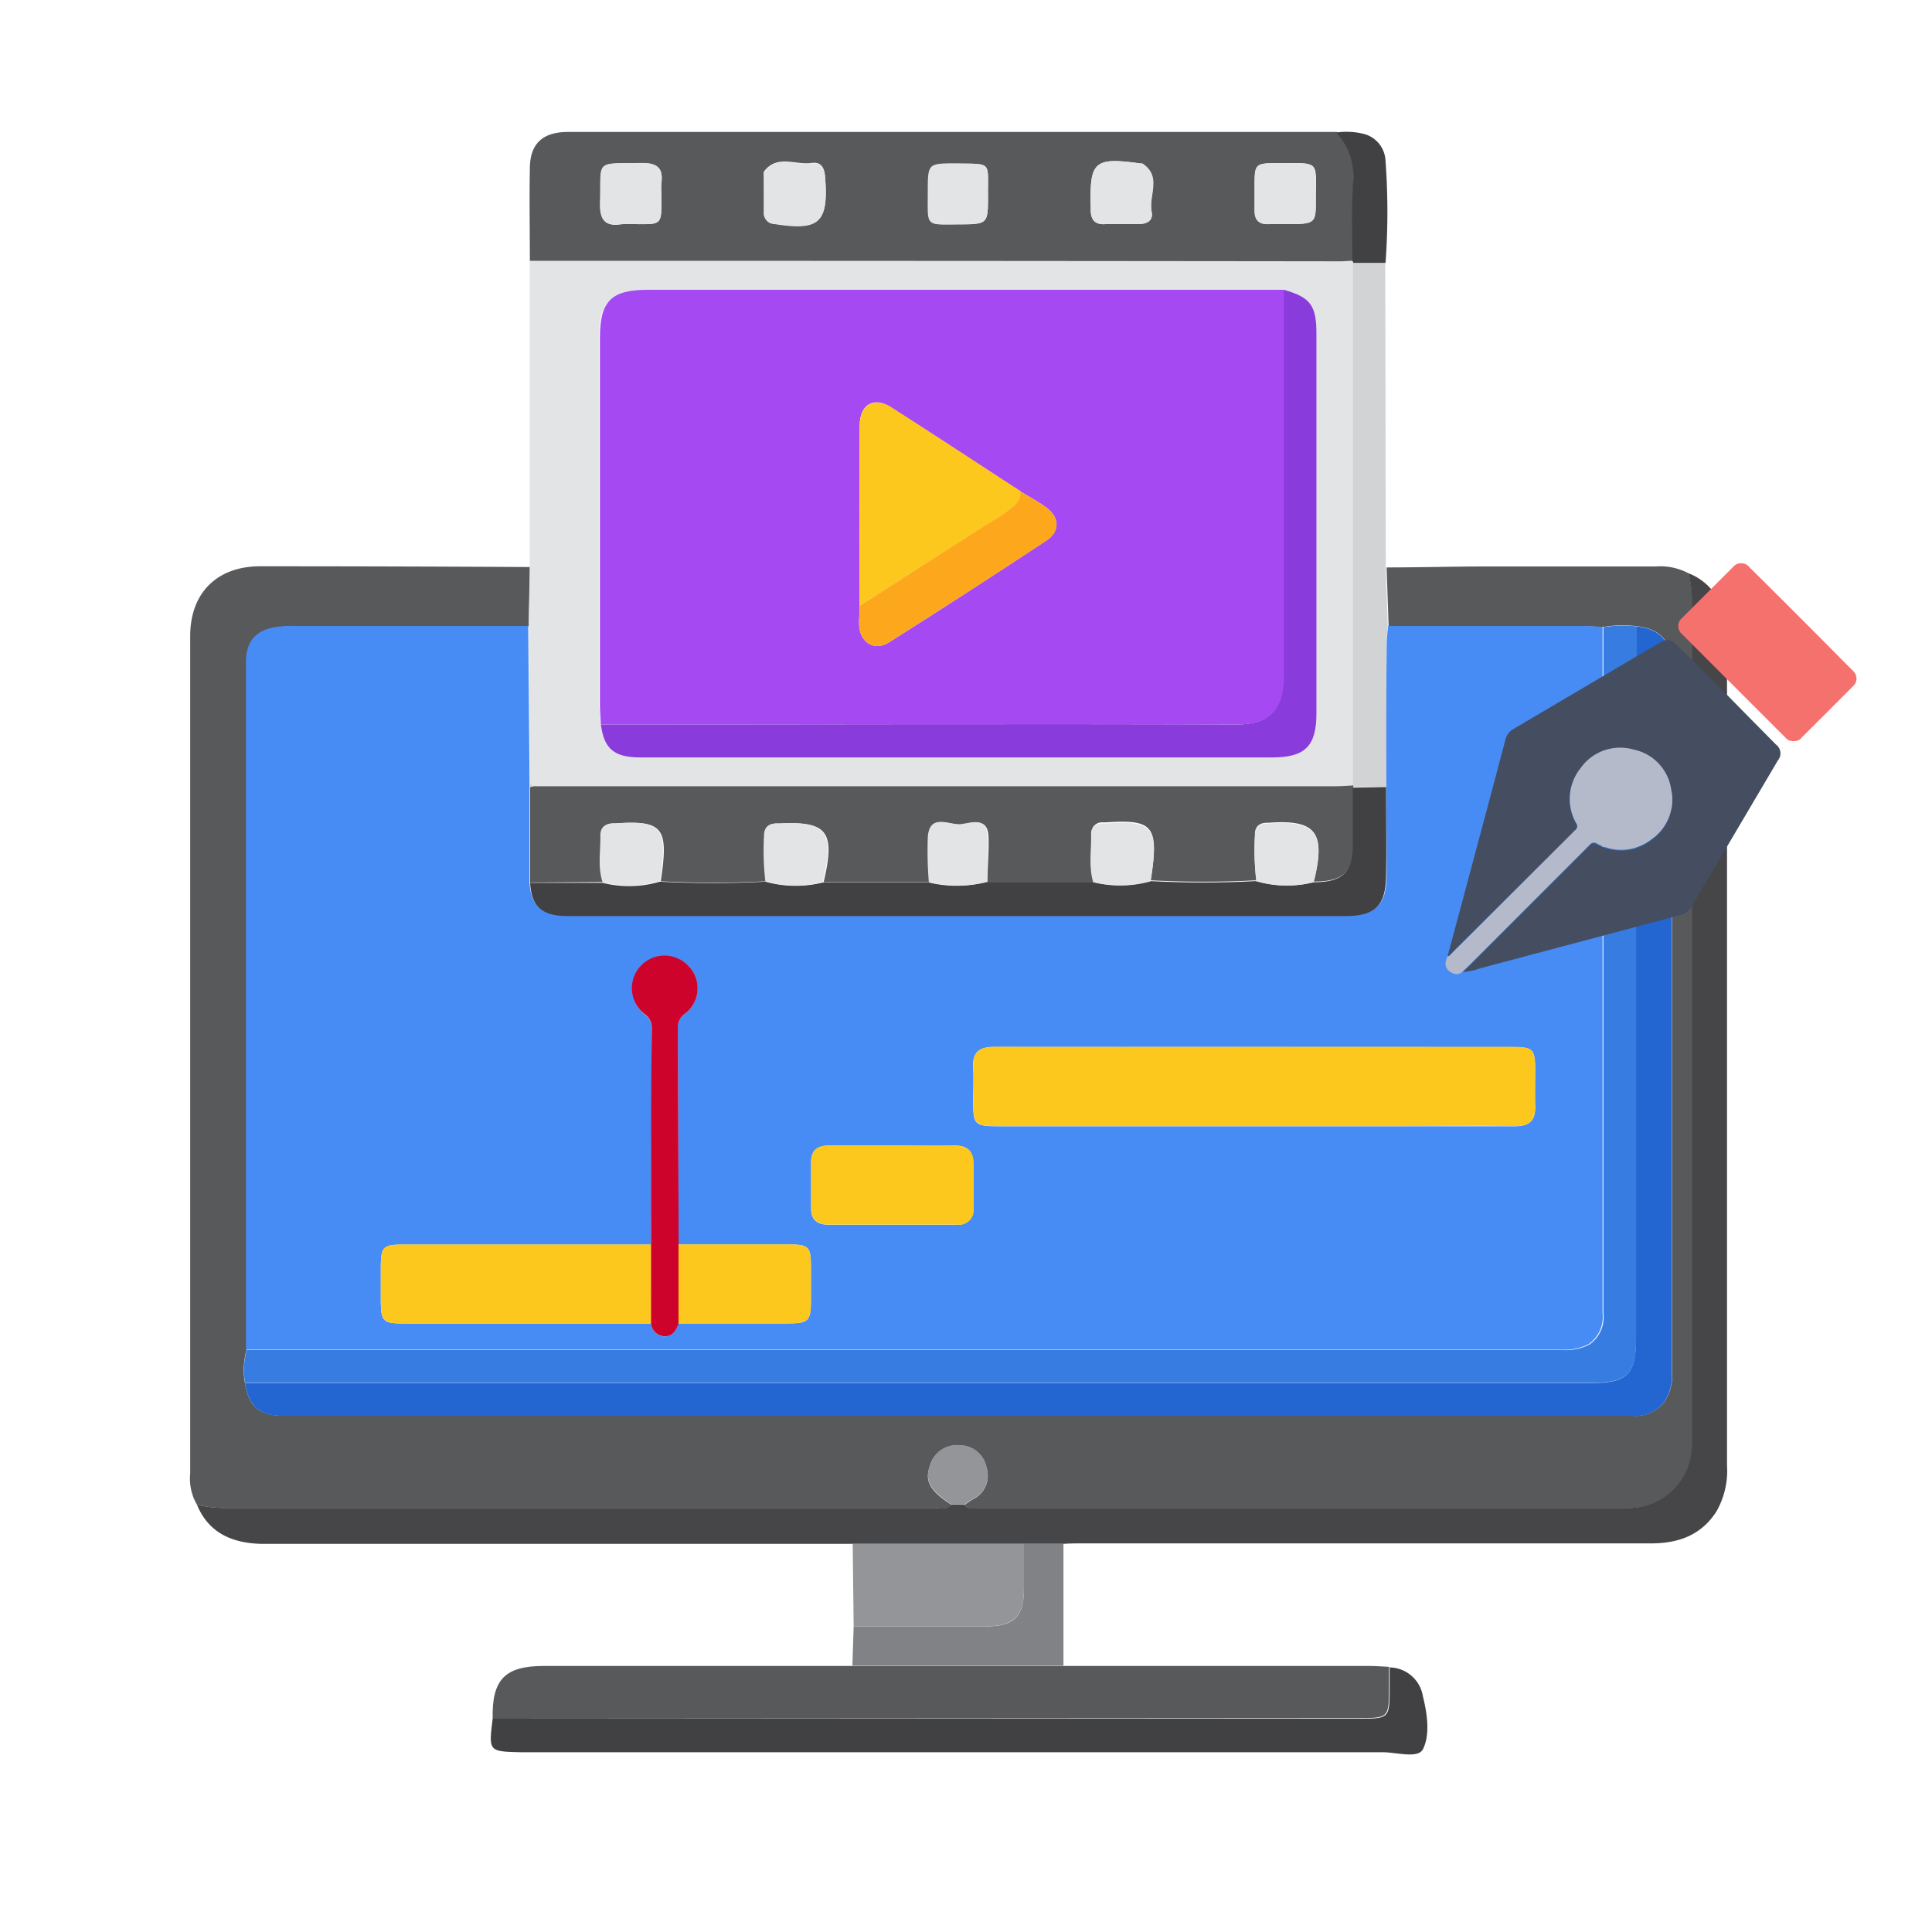 <svg id="Layer_1" data-name="Layer 1" xmlns="http://www.w3.org/2000/svg" viewBox="0 0 200 200"><defs><style>.cls-1{fill:#57595b;}.cls-2{fill:#e3e4e5;}.cls-3{fill:#464648;}.cls-4{fill:#414042;}.cls-5{fill:#d1d3d4;}.cls-6{fill:#939598;}.cls-7{fill:#808285;}.cls-8{fill:#478bf5;}.cls-9{fill:#2366d1;}.cls-10{fill:#377de1;}.cls-11{fill:#a54af3;}.cls-12{fill:#893bdc;}.cls-13{fill:#fdc81e;}.cls-14{fill:#ce032c;}.cls-15{fill:#fda81c;}.cls-16{fill:#454d60;}.cls-17{fill:#f5716e;}.cls-18{fill:#b4bac9;}</style></defs><path class="cls-1" d="M20.39,155.77a5.4,5.4,0,0,1-.7-3.26q0-43.35,0-86.68c0-4.46,2.79-7.21,7.24-7.21q14,0,27.92.08c0,2-.07,4.09-.11,6.14q-12.08,0-24.16,0a12.81,12.81,0,0,0-1.86.09c-2.17.33-3.2,1.48-3.2,3.67q0,35.57,0,71.14a7.81,7.81,0,0,0-.17,3.4c.42,2.5,1.47,3.41,4,3.41H80.28q44.3,0,88.58,0a3.83,3.83,0,0,0,3.33-1.29,4.91,4.91,0,0,0,.9-3.36q0-34.57,0-69.16c0-1.31,0-2.62,0-3.92-.1-2.51-1.26-3.73-3.7-4a12,12,0,0,0-3.44.09c-.67,0-1.35-.09-2-.09l-20.2,0-.21-6.08c3.28,0,6.57-.09,9.86-.1,6,0,12,0,18,0a6.22,6.22,0,0,1,3.44.73,17.08,17.08,0,0,1,.32,2.34q0,43.94,0,87.88a6.53,6.53,0,0,1-6.61,6.53H101.61c-.6,0-1.27.24-1.76-.34.28-.19.54-.39.83-.56a2.7,2.7,0,0,0,1.44-3.29,2.81,2.81,0,0,0-2.78-2.3,2.88,2.88,0,0,0-3.08,2.14c-.56,1.54,0,2.57,2.23,4-.55.61-1.28.34-1.93.34l-73.15,0A12.71,12.71,0,0,1,20.39,155.77Z"/><path class="cls-2" d="M54.74,64.84c0-2.05.07-4.1.11-6.14V27l.85,0q41.58,0,83.15,0c.4,0,.8,0,1.19-.05a.79.79,0,0,1,.06.22l0,54.16c-.62,0-1.24.08-1.86.08H57.08c-.62,0-1.24,0-1.87,0l-.33-.27Q54.8,73,54.74,64.84ZM62.2,75c.34,2.53,1.37,3.39,4.14,3.39h65.35c3.42,0,4.59-1.17,4.59-4.59V34.67c0-3-.61-3.8-3.37-4.59-.62,0-1.24,0-1.87,0H67c-3.8,0-5,1.15-5,5q0,19.06,0,38.13C62.1,73.77,62.16,74.39,62.2,75Z"/><path class="cls-3" d="M20.39,155.77a12.71,12.71,0,0,0,3,.33l73.15,0c.65,0,1.38.27,1.93-.34h1.36c.49.58,1.16.34,1.76.34h66.93a6.53,6.53,0,0,0,6.61-6.53q0-43.93,0-87.88a17.08,17.08,0,0,0-.32-2.34A6,6,0,0,1,178.55,64a11.91,11.91,0,0,1,.23,2.53q0,42.58,0,85.17a8.51,8.51,0,0,1-1.08,4.74c-1.59,2.51-4,3.34-6.83,3.33H112.12c-.68,0-1.36,0-2,.05H88.27l-41.15,0c-6.69,0-13.38,0-20.07,0C24.1,159.74,21.62,158.75,20.39,155.77Z"/><path class="cls-1" d="M140,27c-.39,0-.79.05-1.19.05Q97.29,27,55.7,27l-.85,0c0-3.18-.06-6.35,0-9.53,0-2.57,1.29-3.8,3.93-3.81,6.69,0,13.38,0,20.07,0h58.87c.22,0,.45,0,.67,0A6.6,6.6,0,0,1,140.09,19C140,21.68,140.05,24.33,140,27ZM65.27,23.2c3.38,0,3.22.31,3.2-3.24a7,7,0,0,1,0-1c.21-1.59-.52-2.1-2-2.07-5,.08-4.2-.44-4.34,4.22,0,1.63.5,2.36,2.16,2.11A8.68,8.68,0,0,1,65.27,23.2Zm67.67,0c3.28,0,3.29,0,3.28-2.66,0-4,.48-3.65-4-3.65-2.25,0-2.33.09-2.33,2.26,0,.85,0,1.7,0,2.56,0,1.09.46,1.56,1.54,1.49C131.91,23.17,132.42,23.2,132.94,23.2ZM79.08,19.92v2a1.11,1.11,0,0,0,1.1,1.23c4.64.73,5.59-.13,5.24-4.79-.06-.94-.38-1.64-1.39-1.49-1.63.25-3.51-.89-4.89.81-.12.14-.06.44-.06.66C79.07,18.9,79.08,19.41,79.08,19.92ZM116,23.2c.57,0,1.14,0,1.7,0,.93,0,1.72-.26,1.51-1.29-.33-1.65,1-3.62-.91-4.95-.08-.06-.22,0-.33-.05-4.68-.65-5.19-.19-5.06,4.46,0,.11,0,.23,0,.34,0,1.06.46,1.58,1.55,1.49C115,23.17,115.5,23.2,116,23.2Zm-13.73-3.05c0-3.43.41-3.2-3.16-3.2H99c-2.89,0-2.9,0-2.89,3,0,3.64-.35,3.28,3.24,3.29C102.28,23.2,102.28,23.2,102.28,20.15Z"/><path class="cls-1" d="M51,177.92c-.09-4.06,1.27-5.46,5.3-5.46l32,0H110.1l31.69,0c.67,0,1.35.06,2,.09v2c0,3.31,0,3.31-3.29,3.31Z"/><path class="cls-4" d="M51,177.92l89.57,0c3.28,0,3.28,0,3.29-3.31v-2a3.55,3.55,0,0,1,3.44,3c.46,1.83.75,4,0,5.47-.51,1-2.73.31-4.18.31q-44.62,0-89.24,0C50.58,181.31,50.58,181.31,51,177.92Z"/><path class="cls-5" d="M140.07,81.35l0-54.16,3.33,0,.06,31.51q.1,3,.2,6.08c-.05.62-.14,1.23-.14,1.85,0,4.93,0,9.86-.05,14.79l-3.45.07Z"/><path class="cls-6" d="M88.27,159.83H106c0,1.53,0,3.06,0,4.59,0,2.9-1,3.93-4,3.94H88.37Q88.33,164.11,88.27,159.83Z"/><path class="cls-7" d="M88.37,168.37H102c3,0,4-1,4-3.94,0-1.53,0-3.06,0-4.59h4.09q0,6.3,0,12.59H88.24Z"/><path class="cls-4" d="M143.43,27.21l-3.33,0A.79.79,0,0,0,140,27c0-2.64-.09-5.29.05-7.93a6.6,6.6,0,0,0-1.73-5.35,7.37,7.37,0,0,1,3,.18,3,3,0,0,1,2.1,2.64A72.11,72.11,0,0,1,143.43,27.21Z"/><path class="cls-8" d="M143.5,81.44c0-4.93,0-9.86.05-14.79,0-.62.09-1.23.14-1.85l20.21,0c.68,0,1.36.06,2,.09,0,3.91,0,7.83,0,11.75q0,29.63,0,59.26a3.44,3.44,0,0,1-1.44,3.24,5.41,5.41,0,0,1-3,.56q-68,0-136,0,0-35.57,0-71.14c0-2.19,1-3.34,3.2-3.67a12.81,12.81,0,0,1,1.86-.09q12.08,0,24.16,0,.07,8.13.14,16.28l0,.36q0,5,0,9.88c.11,2.39,1.23,3.43,3.86,3.44q14.4,0,28.78,0H139.3c3.13,0,4.23-1.09,4.24-4.16S143.52,84.51,143.5,81.44ZM70.24,137H81.47c2.24,0,2.47-.22,2.48-2.4,0-1.13,0-2.27,0-3.4,0-2.15-.22-2.37-2.31-2.37H70.24q0-11.22-.08-22.45a1.71,1.71,0,0,1,.71-1.41,3.29,3.29,0,0,0,.28-5.07A3.38,3.38,0,1,0,66.72,105a1.7,1.7,0,0,1,.74,1.39c0,7.48-.06,15-.08,22.45H41.82c-2.2,0-2.39.2-2.4,2.46v3.07c0,2.49.15,2.64,2.58,2.64H67.39a1.45,1.45,0,0,0,1.32,1.33C69.59,138.38,70,137.74,70.24,137Zm59.58-28.62c-9,0-17.93,0-26.89,0-1.63,0-2.29.6-2.19,2.2.07,1.13,0,2.27,0,3.41,0,2.44.16,2.6,2.63,2.6h41.87c3.86,0,7.72,0,11.58,0,1.55,0,2.17-.63,2.1-2.14-.05-1.25,0-2.5,0-3.74,0-2.1-.24-2.32-2.37-2.32ZM92.5,118.59c-2.21,0-4.43,0-6.64,0-1.17,0-1.87.43-1.89,1.64,0,1.65,0,3.3,0,4.94,0,1.1.66,1.62,1.77,1.61H99a1.52,1.52,0,0,0,1.72-1.66c0-1.58,0-3.17,0-4.76,0-1.28-.67-1.81-2-1.77C96.7,118.63,94.6,118.59,92.5,118.59Z"/><path class="cls-9" d="M169.37,64.84c2.44.26,3.6,1.48,3.7,4,.06,1.3,0,2.61,0,3.92q0,34.57,0,69.16a4.91,4.91,0,0,1-.9,3.36,3.83,3.83,0,0,1-3.33,1.29q-44.29,0-88.58,0H29.35c-2.51,0-3.56-.91-4-3.41h139.5c3.59,0,4.5-.92,4.5-4.54Z"/><path class="cls-10" d="M169.37,64.84V138.6c0,3.62-.91,4.54-4.5,4.54H25.37a7.81,7.81,0,0,1,.17-3.4q68,0,136,0a5.41,5.41,0,0,0,3-.56,3.44,3.44,0,0,0,1.44-3.24q0-29.64,0-59.26c0-3.92,0-7.84,0-11.75A12,12,0,0,1,169.37,64.84Z"/><path class="cls-6" d="M99.85,155.74H98.49c-2.19-1.44-2.79-2.47-2.23-4a2.88,2.88,0,0,1,3.08-2.14,2.81,2.81,0,0,1,2.78,2.3,2.7,2.7,0,0,1-1.44,3.29C100.39,155.35,100.13,155.55,99.85,155.74Z"/><path class="cls-11" d="M62.2,75c0-.63-.1-1.25-.1-1.87q0-19.07,0-38.13c0-3.84,1.15-5,5-5h64c.63,0,1.25,0,1.87,0,0,13.33,0,26.67,0,40,0,3.28-1.39,5-4.84,5C106.11,74.94,84.16,75,62.2,75ZM89,62.7c0,.68-.09,1.36-.06,2C89,66.5,90.52,67.45,92,66.51q8.22-5.19,16.34-10.57c1.4-.92,1.35-2.37,0-3.38-.85-.64-1.81-1.13-2.72-1.69-4.46-2.9-8.9-5.83-13.38-8.69C90.48,41,89,41.88,89,44,88.94,50.24,89,56.47,89,62.7Z"/><path class="cls-1" d="M54.88,91.36q0-4.94,0-9.88l.35-.09c.63,0,1.25,0,1.87,0h81.13c.62,0,1.24-.05,1.86-.08l0,.16c0,1.93,0,3.86,0,5.79,0,3-1,4-4.1,4,1.3-5.06.25-6.45-4.64-6.09h-.17c-.81,0-1.29.4-1.27,1.24a26.58,26.58,0,0,0,.14,4.72,104.67,104.67,0,0,1-10.92,0c.85-5.62.31-6.33-4.65-6h-.34A1.09,1.09,0,0,0,113,86.44c0,1.63-.26,3.28.22,4.89l-11,0c0-1.58.17-3.16.11-4.73-.09-2.13-1.84-1.33-2.83-1.25-1.16.09-3.11-1.14-3.34,1.25a39.4,39.4,0,0,0,.1,4.73l-11,0c1.23-5.22.41-6.33-4.5-6.09h-.34c-.82,0-1.27.43-1.24,1.26a27.68,27.68,0,0,0,.14,4.73,104.67,104.67,0,0,1-10.92,0c.84-5.58.26-6.32-4.69-6h-.16c-.82,0-1.33.4-1.31,1.21,0,1.63-.3,3.27.23,4.87Z"/><path class="cls-12" d="M62.2,75c22,0,43.91-.08,65.87,0,3.45,0,4.85-1.68,4.84-5,0-13.33,0-26.67,0-40,2.76.79,3.37,1.61,3.37,4.59V73.82c0,3.42-1.17,4.59-4.59,4.59H66.34C63.57,78.41,62.54,77.55,62.2,75Z"/><path class="cls-5" d="M55.21,81.39l-.35.09c0-.12,0-.24,0-.36Z"/><path class="cls-2" d="M65.27,23.2a8.68,8.68,0,0,0-1,0c-1.66.25-2.2-.48-2.16-2.11.14-4.66-.67-4.14,4.34-4.22,1.53,0,2.26.48,2,2.07a7,7,0,0,0,0,1C68.49,23.51,68.65,23.2,65.27,23.2Z"/><path class="cls-2" d="M132.94,23.2c-.52,0-1,0-1.54,0-1.08.07-1.58-.4-1.54-1.49,0-.86,0-1.71,0-2.56,0-2.17.08-2.26,2.33-2.26,4.5,0,4-.33,4,3.65C136.23,23.2,136.22,23.2,132.94,23.2Z"/><path class="cls-2" d="M79.08,19.92c0-.51,0-1,0-1.53,0-.22-.06-.52.06-.66,1.38-1.7,3.26-.56,4.89-.81,1-.15,1.33.55,1.39,1.49.35,4.66-.6,5.52-5.24,4.79A1.11,1.11,0,0,1,79.08,22Z"/><path class="cls-2" d="M116,23.2c-.51,0-1,0-1.53,0-1.09.09-1.58-.43-1.55-1.49,0-.11,0-.23,0-.34-.13-4.65.38-5.11,5.06-4.46.11,0,.25,0,.33.05,2,1.33.58,3.3.91,4.95.21,1-.58,1.33-1.51,1.29C117.15,23.18,116.58,23.2,116,23.2Z"/><path class="cls-2" d="M102.28,20.15c0,3.05,0,3.05-3,3.05-3.59,0-3.23.35-3.24-3.29,0-3,0-3,2.89-3h.17C102.69,17,102.26,16.72,102.28,20.15Z"/><path class="cls-4" d="M102.15,91.3l11,0a11.69,11.69,0,0,0,5.93-.09,104.67,104.67,0,0,0,10.92,0,11.3,11.3,0,0,0,5.94.12c3.06,0,4.1-1,4.1-4,0-1.93,0-3.86,0-5.79l3.45-.07c0,3.07.05,6.13,0,9.2s-1.11,4.16-4.24,4.16H87.52q-14.38,0-28.78,0c-2.63,0-3.75-1-3.86-3.44l7.5,0a11.26,11.26,0,0,0,5.93-.12,104.67,104.67,0,0,0,10.92,0,11.72,11.72,0,0,0,5.94.09l11,0A12.51,12.51,0,0,0,102.15,91.3Z"/><path class="cls-13" d="M129.82,108.37h26.73c2.13,0,2.35.22,2.37,2.32,0,1.24,0,2.49,0,3.74.07,1.51-.55,2.16-2.1,2.14-3.86-.06-7.72,0-11.58,0H103.38c-2.47,0-2.62-.16-2.63-2.6,0-1.14.06-2.28,0-3.41-.1-1.6.56-2.21,2.19-2.2C111.89,108.39,120.86,108.37,129.82,108.37Z"/><path class="cls-13" d="M67.39,137H42c-2.43,0-2.57-.15-2.58-2.64v-3.07c0-2.26.2-2.46,2.4-2.46H67.38C67.38,131.54,67.38,134.26,67.39,137Z"/><path class="cls-13" d="M92.5,118.59c2.1,0,4.2,0,6.3,0,1.28,0,1.94.49,2,1.77,0,1.59,0,3.18,0,4.76A1.52,1.52,0,0,1,99,126.77H85.74c-1.11,0-1.74-.51-1.77-1.61,0-1.64,0-3.29,0-4.94,0-1.21.72-1.66,1.89-1.64C88.07,118.62,90.29,118.59,92.5,118.59Z"/><path class="cls-14" d="M67.39,137c0-2.73,0-5.45,0-8.18,0-7.48,0-15,.08-22.45a1.7,1.7,0,0,0-.74-1.39,3.38,3.38,0,1,1,4.43-5.09,3.29,3.29,0,0,1-.28,5.07,1.71,1.71,0,0,0-.71,1.41q.06,11.24.08,22.45V137c-.25.75-.65,1.39-1.53,1.33A1.45,1.45,0,0,1,67.39,137Z"/><path class="cls-13" d="M70.24,137v-8.18h11.4c2.09,0,2.3.22,2.31,2.37,0,1.13,0,2.27,0,3.4,0,2.18-.24,2.4-2.48,2.4Z"/><path class="cls-13" d="M89,62.7c0-6.23-.07-12.46,0-18.68,0-2.14,1.51-3,3.3-1.84,4.48,2.86,8.92,5.79,13.38,8.69.09,1-.68,1.53-1.32,2-.89.68-1.89,1.22-2.83,1.82Z"/><path class="cls-15" d="M89,62.7l12.49-8c.94-.6,1.94-1.14,2.83-1.82.64-.49,1.41-1,1.32-2,.91.56,1.87,1.05,2.72,1.69,1.33,1,1.38,2.46,0,3.38Q100.24,61.31,92,66.51c-1.49.94-3,0-3.06-1.78C88.92,64.06,89,63.38,89,62.7Z"/><path class="cls-2" d="M85.17,91.33a11.72,11.72,0,0,1-5.94-.09,27.68,27.68,0,0,1-.14-4.73c0-.83.42-1.24,1.24-1.26h.34C85.58,85,86.4,86.11,85.17,91.33Z"/><path class="cls-2" d="M119.1,91.24a11.69,11.69,0,0,1-5.93.09c-.48-1.61-.19-3.26-.22-4.89a1.09,1.09,0,0,1,1.16-1.19h.34C119.41,84.91,120,85.62,119.1,91.24Z"/><path class="cls-2" d="M68.31,91.21a11.26,11.26,0,0,1-5.93.12c-.53-1.6-.2-3.24-.23-4.87,0-.81.49-1.21,1.31-1.21h.16C68.57,84.89,69.15,85.63,68.31,91.21Z"/><path class="cls-2" d="M136,91.33a11.3,11.3,0,0,1-5.94-.12,26.58,26.58,0,0,1-.14-4.72c0-.84.46-1.23,1.27-1.24h.17C136.21,84.88,137.26,86.27,136,91.33Z"/><path class="cls-2" d="M102.15,91.3a12.51,12.51,0,0,1-6,0,39.4,39.4,0,0,1-.1-4.73c.23-2.39,2.18-1.16,3.34-1.25,1-.08,2.74-.88,2.83,1.25C102.32,88.14,102.2,89.72,102.15,91.3Z"/><path class="cls-16" d="M149.85,99q1.68-6.24,3.34-12.46,1.34-5,2.66-10a1.67,1.67,0,0,1,.83-1.08l15.14-8.93c.74-.43,1.09-.39,1.79.28,2.68,2.56,5.26,5.22,7.85,7.85.8.81,1.6,1.61,2.39,2.42a1.12,1.12,0,0,1,.2,1.63q-4.49,7.62-9,15.23a1.69,1.69,0,0,1-1.11.79l-20.69,5.5a6.65,6.65,0,0,1-1.82.39l.83-.8,12.29-12.3a.55.55,0,0,1,.77-.13,5.09,5.09,0,0,0,5.67-.45,5,5,0,0,0,2-5.15,4.93,4.93,0,0,0-3.92-4.17,5,5,0,0,0-5.45,1.91,5.09,5.09,0,0,0-.46,5.72.5.5,0,0,1-.12.72L150.3,98.64C150.17,98.77,150.07,98.94,149.85,99Z"/><path class="cls-17" d="M185.66,76.72a1,1,0,0,1-.83-.36Q179.47,71,174.12,65.64a1.08,1.08,0,0,1,0-1.66l5.27-5.27a1.09,1.09,0,0,1,1.7,0Q186.43,64,191.77,69.4a1.07,1.07,0,0,1,0,1.69q-2.61,2.63-5.23,5.23A1,1,0,0,1,185.66,76.72Z"/><path class="cls-18" d="M149.85,99c.22,0,.32-.18.45-.31l12.76-12.75a.5.5,0,0,0,.12-.72,5.09,5.09,0,0,1,.46-5.72,5,5,0,0,1,5.45-1.91A4.93,4.93,0,0,1,173,81.71a5,5,0,0,1-2,5.15,5.09,5.09,0,0,1-5.67.45.55.55,0,0,0-.77.13l-12.29,12.3-.83.8a.89.89,0,0,1-1.17.14,1,1,0,0,1-.62-1.06A3.16,3.16,0,0,1,149.85,99Z"/></svg>